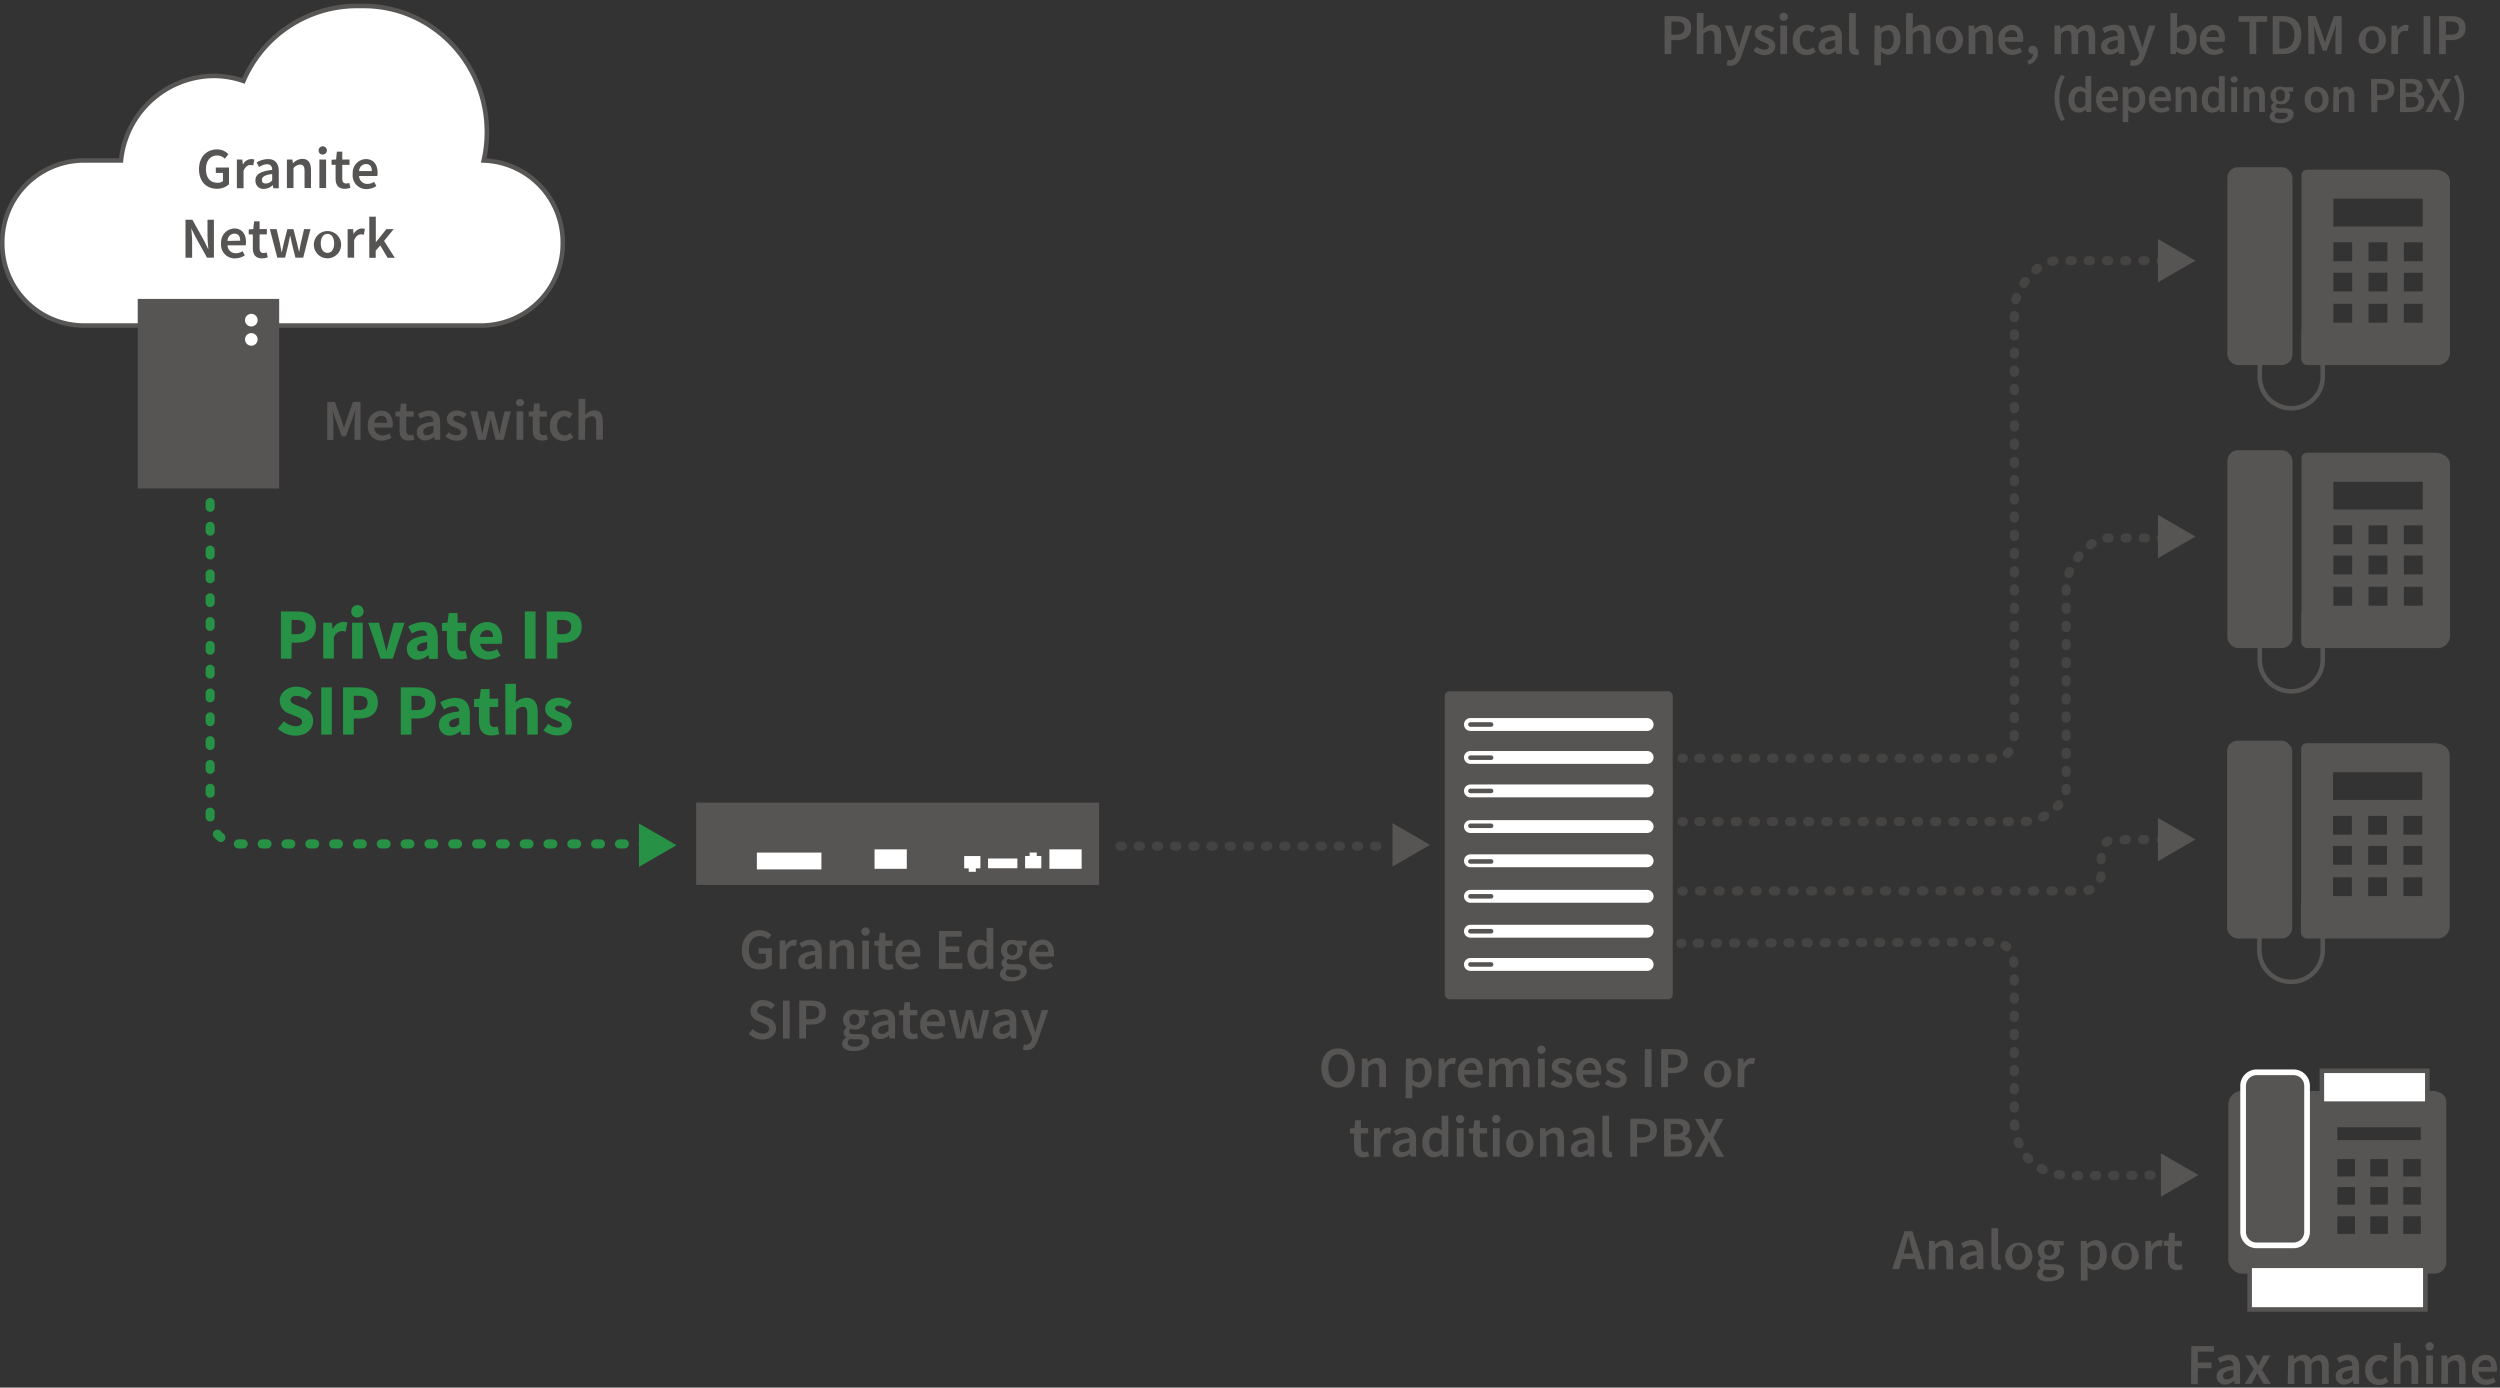 <svg id="Layer_1" data-name="Layer 1" xmlns="http://www.w3.org/2000/svg" viewBox="0 0 550 305.27"><rect x="0" y="0" width="550" height="305.27" fill="#333333" stroke="none"/><defs><style>.cls-1{fill:#279145;}.cls-11,.cls-12,.cls-13,.cls-14,.cls-15,.cls-16,.cls-2,.cls-4{fill:none;}.cls-2{stroke:#279145;stroke-dasharray:1.05 4.19;}.cls-11,.cls-12,.cls-13,.cls-14,.cls-15,.cls-16,.cls-2,.cls-8,.cls-9{stroke-linecap:round;}.cls-11,.cls-12,.cls-13,.cls-14,.cls-15,.cls-16,.cls-2,.cls-4,.cls-5,.cls-7,.cls-8,.cls-9{stroke-miterlimit:10;}.cls-11,.cls-12,.cls-13,.cls-14,.cls-15,.cls-16,.cls-2{stroke-width:2px;}.cls-3,.cls-8,.cls-9{fill:#575554;}.cls-11,.cls-12,.cls-13,.cls-14,.cls-15,.cls-16,.cls-4,.cls-7,.cls-9{stroke:#575554;}.cls-5,.cls-6,.cls-7{fill:#fff;}.cls-5{stroke:#585654;}.cls-8{stroke:#fff;stroke-width:2.83px;}.cls-10,.cls-16{opacity:0.5;}.cls-12{stroke-dasharray:0.5 3.49;}.cls-13{stroke-dasharray:0.51 3.56;}.cls-14{stroke-dasharray:0.5 3.49;}.cls-15{stroke-dasharray:0.5 3.51;}.cls-16{stroke-dasharray:0.5 3.5;}</style></defs><polygon class="cls-1" points="140.58 190.71 140.58 185.94 140.58 181.17 148.83 185.94 140.58 190.71"/><path class="cls-2" d="M142.58,185.66h-90a6.35,6.35,0,0,1-6.35-6.34v-105"/><rect class="cls-3" x="490.02" y="36.78" width="14.33" height="43.53" rx="2.36"/><path class="cls-3" d="M535.37,37.33H507.62a1.24,1.24,0,0,0-1.29,1.37V72.18a2.35,2.35,0,0,1-.06.54v6.22a1.37,1.37,0,0,0,1.38,1.37h28.63A2.73,2.73,0,0,0,539,77.58V40.06C539,38.55,537.79,37.33,535.37,37.33ZM517.48,71h-4.14V66.83h4.14Zm0-6.89h-4.14V60h4.14Zm0-6.63h-4.14V53.32h4.14ZM525.23,71h-4.15V66.83h4.15Zm0-6.89h-4.15V60h4.15Zm0-6.63h-4.15V53.32h4.15ZM533,71h-4.15V66.83H533Zm0-6.89h-4.15V60H533Zm0-6.63h-4.15V53.32H533Zm0-7.64H513.34V43.71H533Z"/><path class="cls-4" d="M511,77.4v5.49a6.92,6.92,0,0,1-6.92,6.93h0a6.93,6.93,0,0,1-6.93-6.93V77.4"/><path class="cls-5" d="M106.42,35.31a28.48,28.48,0,0,0,.69-6.24h0C107.11,13.74,95,1.32,80,1.32H78.38A27.14,27.14,0,0,0,53.56,17.81,20.07,20.07,0,0,0,47,16.7,20.69,20.69,0,0,0,26.62,35.3H18.26A18,18,0,0,0,.5,53.46h0A18,18,0,0,0,18.26,71.62h87.79a18,18,0,0,0,17.76-18.16h0A18,18,0,0,0,106.42,35.31Z"/><rect class="cls-3" x="490.02" y="99.05" width="14.33" height="43.53" rx="2.36"/><path class="cls-3" d="M535.37,99.6H507.62a1.24,1.24,0,0,0-1.29,1.38v33.47a2.51,2.51,0,0,1-.06.55v6.21a1.37,1.37,0,0,0,1.38,1.37h28.63a2.73,2.73,0,0,0,2.73-2.73V102.34C539,100.83,537.79,99.6,535.37,99.6Zm-17.89,33.65h-4.14V129.1h4.14Zm0-6.88h-4.14v-4.15h4.14Zm0-6.63h-4.14v-4.15h4.14Zm7.75,13.51h-4.15V129.1h4.15Zm0-6.88h-4.15v-4.15h4.15Zm0-6.63h-4.15v-4.15h4.15ZM533,133.25h-4.15V129.1H533Zm0-6.88h-4.15v-4.15H533Zm0-6.63h-4.15v-4.15H533Zm0-7.65H513.34V106H533Z"/><path class="cls-4" d="M511,139.68v5.49a6.92,6.92,0,0,1-6.92,6.92h0a6.92,6.92,0,0,1-6.93-6.92v-5.49"/><rect class="cls-3" x="489.95" y="162.94" width="14.33" height="43.53" rx="2.36"/><path class="cls-3" d="M535.29,163.5H507.55a1.23,1.23,0,0,0-1.29,1.37v33.48a2.48,2.48,0,0,1-.06.54v6.21a1.37,1.37,0,0,0,1.37,1.38H536.2a2.73,2.73,0,0,0,2.73-2.73V166.23C538.93,164.72,537.71,163.5,535.29,163.5Zm-17.88,33.64h-4.15V193h4.15Zm0-6.88h-4.15v-4.15h4.15Zm0-6.63h-4.15v-4.14h4.15Zm7.74,13.51H521V193h4.14Zm0-6.88H521v-4.15h4.14Zm0-6.63H521v-4.14h4.14Zm7.75,13.51h-4.15V193h4.15Zm0-6.88h-4.15v-4.15h4.15Zm0-6.63h-4.15v-4.14h4.15Zm0-7.65H513.26v-6.1H532.9Z"/><path class="cls-4" d="M511,203.57v5.49A6.93,6.93,0,0,1,504,216h0a6.93,6.93,0,0,1-6.93-6.93v-5.49"/><path class="cls-3" d="M534.83,240h-26a1.15,1.15,0,0,0-1.21,1.28v31.31a2.22,2.22,0,0,1-.06.51v5.81a1.28,1.28,0,0,0,1.29,1.28h26.78a2.55,2.55,0,0,0,2.55-2.55V242.55C538.23,241.14,537.09,240,534.83,240ZM518.1,271.46h-3.88v-3.87h3.88Zm0-6.44h-3.88v-3.87h3.88Zm0-6.2h-3.88V255h3.88Zm7.24,12.64h-3.88v-3.87h3.88Zm0-6.44h-3.88v-3.87h3.88Zm0-6.2h-3.88V255h3.88Zm7.24,12.64h-3.87v-3.87h3.87Zm0-6.44h-3.87v-3.87h3.87Zm0-6.2h-3.87V255h3.87Zm0-8H514.22V248h18.36Z"/><rect class="cls-3" x="490.23" y="240" width="20.58" height="40.2" rx="3"/><rect class="cls-3" x="493.49" y="235.91" width="14.06" height="38.08" rx="2.98"/><path class="cls-6" d="M504.57,236.53a2.36,2.36,0,0,1,2.36,2.36V271a2.36,2.36,0,0,1-2.36,2.36h-8.1a2.36,2.36,0,0,1-2.36-2.36V238.89a2.36,2.36,0,0,1,2.36-2.36h8.1m0-1.25h-8.1a3.61,3.61,0,0,0-3.61,3.61V271a3.61,3.61,0,0,0,3.61,3.61h8.1a3.61,3.61,0,0,0,3.61-3.61V238.89a3.61,3.61,0,0,0-3.61-3.61Z"/><rect class="cls-7" x="510.81" y="235.57" width="23.2" height="7.23"/><rect class="cls-7" x="494.92" y="278.48" width="38.65" height="9.6"/><rect class="cls-3" x="317.86" y="152.09" width="50.14" height="67.75" rx="1"/><line class="cls-8" x1="323.49" y1="159.39" x2="362.37" y2="159.39"/><line class="cls-8" x1="323.49" y1="166.63" x2="362.37" y2="166.63"/><line class="cls-8" x1="323.49" y1="174" x2="362.37" y2="174"/><line class="cls-8" x1="323.49" y1="181.84" x2="362.37" y2="181.84"/><line class="cls-8" x1="323.49" y1="189.37" x2="362.37" y2="189.37"/><line class="cls-8" x1="323.49" y1="197.19" x2="362.37" y2="197.19"/><line class="cls-8" x1="323.49" y1="204.87" x2="362.37" y2="204.87"/><line class="cls-8" x1="323.49" y1="212.18" x2="362.37" y2="212.18"/><line class="cls-9" x1="323.49" y1="159.39" x2="328.04" y2="159.39"/><line class="cls-9" x1="323.49" y1="166.69" x2="328.04" y2="166.69"/><line class="cls-9" x1="323.49" y1="174" x2="328.04" y2="174"/><line class="cls-9" x1="323.49" y1="181.68" x2="328.04" y2="181.68"/><line class="cls-9" x1="323.49" y1="189.52" x2="328.04" y2="189.52"/><line class="cls-9" x1="323.49" y1="197.19" x2="328.04" y2="197.19"/><line class="cls-9" x1="323.49" y1="204.87" x2="328.04" y2="204.87"/><line class="cls-9" x1="323.49" y1="212.18" x2="328.04" y2="212.18"/><path class="cls-3" d="M43.78,37.22c0-2.73,1.73-4.35,3.95-4.35a3.39,3.39,0,0,1,2.52,1.06l-.79,1a2.23,2.23,0,0,0-1.68-.72c-1.48,0-2.47,1.14-2.47,3s.88,3,2.55,3a1.88,1.88,0,0,0,1.19-.36v-1.8H47.48V36.85h2.9v3.68a3.81,3.81,0,0,1-2.67,1C45.46,41.52,43.78,40,43.78,37.22Z"/><path class="cls-3" d="M52.11,35.1h1.2l.12,1.12h0A2.12,2.12,0,0,1,55.25,35a1.55,1.55,0,0,1,.71.13l-.26,1.27a2.15,2.15,0,0,0-.64-.1c-.5,0-1.1.34-1.48,1.29v3.83H52.11Z"/><path class="cls-3" d="M56.2,39.68c0-1.34,1.11-2,3.68-2.31,0-.68-.29-1.24-1.13-1.24a3.41,3.41,0,0,0-1.76.62l-.54-1A4.87,4.87,0,0,1,59,35c1.56,0,2.33,1,2.33,2.71v3.71h-1.2l-.11-.7h0a3,3,0,0,1-2,.85A1.76,1.76,0,0,1,56.2,39.68Zm3.68,0V38.28c-1.69.21-2.26.66-2.26,1.29s.38.8.9.8A2,2,0,0,0,59.88,39.69Z"/><path class="cls-3" d="M63.12,35.1h1.21l.11.85h0a2.91,2.91,0,0,1,2.06-1c1.34,0,1.92.91,1.92,2.49v3.93H67V37.63c0-1-.29-1.42-1-1.42a2,2,0,0,0-1.43.78v4.38H63.12Z"/><path class="cls-3" d="M70.1,33.17A.91.91,0,1,1,71,34,.84.84,0,0,1,70.1,33.17Zm.17,1.93h1.47v6.27H70.27Z"/><path class="cls-3" d="M73.83,39.25v-3h-.89v-1.1l1-.07.17-1.71H75.3V35.1h1.6v1.17H75.3v3c0,.74.28,1.1.89,1.1a2,2,0,0,0,.65-.14l.25,1.08a4.13,4.13,0,0,1-1.28.23C74.36,41.52,73.83,40.61,73.83,39.25Z"/><path class="cls-3" d="M77.6,38.24A3,3,0,0,1,80.49,35c1.69,0,2.58,1.22,2.58,3a4.31,4.31,0,0,1-.06.72H79a1.79,1.79,0,0,0,1.85,1.74,2.67,2.67,0,0,0,1.45-.45l.5.91a3.89,3.89,0,0,1-2.14.68A3,3,0,0,1,77.6,38.24Zm4.2-.6c0-1-.43-1.55-1.28-1.55A1.57,1.57,0,0,0,79,37.64Z"/><path class="cls-3" d="M40.81,48.34h1.52L44.92,53l.87,1.78h.05c-.08-.87-.19-1.92-.19-2.85V48.34h1.41v8.34H45.54L42.94,52l-.86-1.77h0c.07.88.19,1.89.19,2.82v3.65H40.81Z"/><path class="cls-3" d="M48.64,53.55a3.05,3.05,0,0,1,2.89-3.29c1.69,0,2.59,1.23,2.59,3a3.92,3.92,0,0,1-.07.71h-4a1.79,1.79,0,0,0,1.85,1.74,2.64,2.64,0,0,0,1.46-.45l.5.91a3.86,3.86,0,0,1-2.15.68A3,3,0,0,1,48.64,53.55Zm4.2-.6c0-1-.42-1.55-1.28-1.55A1.57,1.57,0,0,0,50.06,53Z"/><path class="cls-3" d="M55.62,54.57v-3h-.9v-1.1l1-.07.18-1.71h1.21v1.71h1.6v1.17h-1.6v3c0,.74.29,1.1.89,1.1a2,2,0,0,0,.66-.14l.25,1.08a4.2,4.2,0,0,1-1.29.23C56.15,56.83,55.62,55.92,55.62,54.57Z"/><path class="cls-3" d="M59.37,50.41h1.48l.76,3.25c.12.61.21,1.2.33,1.81H62c.12-.61.24-1.21.39-1.81l.83-3.25h1.33l.83,3.25c.16.61.28,1.2.42,1.81h0c.12-.61.21-1.2.34-1.81l.75-3.25H68.3l-1.59,6.27H65l-.74-2.92c-.13-.59-.24-1.17-.38-1.82H63.8c-.12.65-.23,1.24-.37,1.83l-.71,2.91H61Z"/><path class="cls-3" d="M69.06,53.55a3,3,0,1,1,3,3.28A3,3,0,0,1,69.06,53.55Zm4.45,0c0-1.25-.55-2.09-1.47-2.09s-1.47.84-1.47,2.09.55,2.08,1.47,2.08S73.51,54.81,73.51,53.55Z"/><path class="cls-3" d="M76.48,50.41h1.2l.11,1.12h0a2.14,2.14,0,0,1,1.79-1.27,1.51,1.51,0,0,1,.7.13l-.25,1.27a2.15,2.15,0,0,0-.64-.1c-.5,0-1.11.34-1.48,1.3v3.82H76.48Z"/><path class="cls-3" d="M81.24,47.67h1.44V53.3h0L85,50.41h1.61L84.5,53l2.36,3.72H85.27L83.66,54l-1,1.13v1.59H81.24Z"/><path class="cls-3" d="M290.71,234.94c0-2.69,1.5-4.29,3.67-4.29s3.68,1.6,3.68,4.29-1.5,4.36-3.68,4.36S290.71,237.64,290.71,234.94Zm5.83,0c0-1.87-.84-3-2.16-3s-2.15,1.13-2.15,3,.84,3.08,2.15,3.08S296.54,236.82,296.54,234.94Z"/><path class="cls-3" d="M299.62,232.88h1.2l.11.85h0a2.93,2.93,0,0,1,2.06-1c1.34,0,1.93.91,1.93,2.49v3.93h-1.47v-3.74c0-1-.3-1.42-1-1.42a2,2,0,0,0-1.43.78v4.38h-1.47Z"/><path class="cls-3" d="M309.31,232.88h1.21l.11.67h0a3.06,3.06,0,0,1,1.89-.82c1.57,0,2.46,1.26,2.46,3.19,0,2.14-1.28,3.38-2.67,3.38a2.48,2.48,0,0,1-1.61-.69l0,1v2h-1.47Zm4.2,3.05c0-1.25-.4-2-1.36-2a2,2,0,0,0-1.37.71v2.92a2,2,0,0,0,1.26.52C312.88,238.09,313.51,237.35,313.51,235.93Z"/><path class="cls-3" d="M316.51,232.88h1.21l.11,1.12h0a2.14,2.14,0,0,1,1.78-1.27,1.55,1.55,0,0,1,.71.13l-.26,1.27a2.15,2.15,0,0,0-.64-.1c-.5,0-1.1.34-1.48,1.3v3.82h-1.47Z"/><path class="cls-3" d="M320.73,236a3.05,3.05,0,0,1,2.89-3.29c1.69,0,2.59,1.22,2.59,3a4,4,0,0,1-.07.72h-4a1.79,1.79,0,0,0,1.85,1.74,2.64,2.64,0,0,0,1.46-.45l.5.91a3.86,3.86,0,0,1-2.15.68A3,3,0,0,1,320.73,236Zm4.2-.6c0-1-.42-1.55-1.28-1.55a1.57,1.57,0,0,0-1.5,1.55Z"/><path class="cls-3" d="M327.61,232.88h1.21l.11.86h0a2.68,2.68,0,0,1,1.92-1,1.69,1.69,0,0,1,1.73,1.12,2.83,2.83,0,0,1,2-1.12c1.32,0,1.93.91,1.93,2.49v3.93H335.1v-3.74c0-1-.3-1.42-1-1.42a1.94,1.94,0,0,0-1.31.78v4.38h-1.47v-3.74c0-1-.31-1.42-1-1.42a2,2,0,0,0-1.31.78v4.38h-1.47Z"/><path class="cls-3" d="M338.2,231a.91.91,0,1,1,.91.84A.84.84,0,0,1,338.2,231Zm.17,1.93h1.47v6.27h-1.47Z"/><path class="cls-3" d="M341.09,238.43l.68-.93a2.79,2.79,0,0,0,1.73.69c.69,0,1-.32,1-.75s-.68-.76-1.35-1c-.82-.31-1.76-.78-1.76-1.83s.88-1.87,2.28-1.87a3.33,3.33,0,0,1,2.08.75l-.67.9a2.34,2.34,0,0,0-1.37-.54c-.63,0-.93.3-.93.69s.63.68,1.31.93c.85.32,1.8.73,1.8,1.9s-.86,1.94-2.44,1.94A4,4,0,0,1,341.09,238.43Z"/><path class="cls-3" d="M346.8,236a3.05,3.05,0,0,1,2.89-3.29c1.69,0,2.58,1.22,2.58,3a4.11,4.11,0,0,1-.06.72h-4a1.79,1.79,0,0,0,1.85,1.74,2.64,2.64,0,0,0,1.46-.45l.5.91a3.86,3.86,0,0,1-2.15.68A3,3,0,0,1,346.8,236Zm4.2-.6c0-1-.42-1.55-1.28-1.55a1.57,1.57,0,0,0-1.5,1.55Z"/><path class="cls-3" d="M353.06,238.43l.68-.93a2.79,2.79,0,0,0,1.73.69c.69,0,1-.32,1-.75s-.68-.76-1.35-1-1.76-.78-1.76-1.83.88-1.87,2.28-1.87a3.35,3.35,0,0,1,2.08.75l-.67.9a2.34,2.34,0,0,0-1.37-.54c-.63,0-.93.3-.93.69s.63.68,1.31.93c.85.32,1.8.73,1.8,1.9s-.86,1.94-2.44,1.94A4,4,0,0,1,353.06,238.43Z"/><path class="cls-3" d="M361.86,230.81h1.48v8.34h-1.48Z"/><path class="cls-3" d="M365.46,230.81h2.63c1.85,0,3.22.64,3.22,2.57s-1.37,2.7-3.17,2.7h-1.2v3.07h-1.48ZM368,234.9c1.24,0,1.83-.5,1.83-1.52S369.21,232,368,232h-1v2.91Z"/><path class="cls-3" d="M374.9,236a3,3,0,1,1,3,3.28A3,3,0,0,1,374.9,236Zm4.45,0c0-1.25-.55-2.09-1.47-2.09s-1.47.84-1.47,2.09.55,2.08,1.47,2.08S379.35,237.28,379.35,236Z"/><path class="cls-3" d="M382.32,232.88h1.2l.11,1.12h0a2.14,2.14,0,0,1,1.79-1.27,1.58,1.58,0,0,1,.71.13l-.26,1.27a2.15,2.15,0,0,0-.64-.1c-.5,0-1.1.34-1.48,1.3v3.82h-1.47Z"/><path class="cls-3" d="M297.9,252.35v-3H297v-1.1l1-.06.17-1.71h1.22v1.71H301v1.16h-1.6v3c0,.73.29,1.1.89,1.1a2.05,2.05,0,0,0,.66-.15l.25,1.08a3.92,3.92,0,0,1-1.29.23C298.44,254.61,297.9,253.7,297.9,252.35Z"/><path class="cls-3" d="M302.29,248.2h1.21l.11,1.11h0a2.14,2.14,0,0,1,1.78-1.27,1.55,1.55,0,0,1,.71.13l-.26,1.28a1.87,1.87,0,0,0-.64-.11c-.5,0-1.1.35-1.48,1.3v3.82h-1.47Z"/><path class="cls-3" d="M306.38,252.78c0-1.34,1.11-2,3.69-2.32,0-.67-.29-1.23-1.14-1.23a3.52,3.52,0,0,0-1.76.61l-.54-1a4.9,4.9,0,0,1,2.57-.82c1.57,0,2.34,1,2.34,2.71v3.71h-1.21l-.11-.69h0a3,3,0,0,1-1.95.84A1.75,1.75,0,0,1,306.38,252.78Zm3.69,0v-1.41c-1.7.22-2.27.66-2.27,1.3s.38.79.9.79A2,2,0,0,0,310.07,252.78Z"/><path class="cls-3" d="M312.92,251.33c0-2,1.28-3.29,2.65-3.29a2.35,2.35,0,0,1,1.65.69l-.06-1v-2.27h1.47v9h-1.2l-.12-.68h0a2.57,2.57,0,0,1-1.78.83C313.93,254.61,312.92,253.4,312.92,251.33Zm4.24,1.37v-2.92a1.82,1.82,0,0,0-1.28-.52c-.79,0-1.45.75-1.45,2.06s.52,2.08,1.42,2.08A1.64,1.64,0,0,0,317.16,252.7Z"/><path class="cls-3" d="M320.33,246.27a.91.91,0,1,1,.91.83A.84.84,0,0,1,320.33,246.27Zm.17,1.93H322v6.26H320.5Z"/><path class="cls-3" d="M324.06,252.35v-3h-.89v-1.1l1-.06.17-1.71h1.22v1.71h1.6v1.16h-1.6v3c0,.73.29,1.1.89,1.1a2,2,0,0,0,.65-.15l.25,1.08a3.85,3.85,0,0,1-1.28.23C324.6,254.61,324.06,253.7,324.06,252.35Z"/><path class="cls-3" d="M328.28,246.27a.91.91,0,1,1,.91.83A.84.84,0,0,1,328.28,246.27Zm.17,1.93h1.47v6.26h-1.47Z"/><path class="cls-3" d="M331.38,251.33a3,3,0,1,1,3,3.28A3,3,0,0,1,331.38,251.33Zm4.45,0c0-1.25-.55-2.09-1.47-2.09s-1.47.84-1.47,2.09.55,2.09,1.47,2.09S335.83,252.59,335.83,251.33Z"/><path class="cls-3" d="M338.8,248.2H340l.11.84h.05a2.93,2.93,0,0,1,2-1c1.34,0,1.93.91,1.93,2.49v3.93h-1.47v-3.74c0-1-.3-1.42-1-1.42a2,2,0,0,0-1.43.78v4.38H338.8Z"/><path class="cls-3" d="M345.61,252.78c0-1.34,1.11-2,3.68-2.32,0-.67-.29-1.23-1.14-1.23a3.52,3.52,0,0,0-1.76.61l-.54-1a4.93,4.93,0,0,1,2.57-.82c1.57,0,2.34,1,2.34,2.71v3.71h-1.2l-.12-.69h0a3,3,0,0,1-1.94.84A1.75,1.75,0,0,1,345.61,252.78Zm3.68,0v-1.41c-1.7.22-2.26.66-2.26,1.3s.37.79.9.79A2,2,0,0,0,349.29,252.78Z"/><path class="cls-3" d="M352.53,252.85v-7.4H354v7.48c0,.36.16.49.31.49a.72.72,0,0,0,.23,0l.19,1.1a2.15,2.15,0,0,1-.78.12C352.91,254.61,352.53,253.94,352.53,252.85Z"/><path class="cls-3" d="M358.67,246.12h2.62c1.85,0,3.23.64,3.23,2.57s-1.38,2.71-3.18,2.71h-1.2v3.06h-1.47Zm2.55,4.09c1.25,0,1.84-.49,1.84-1.52s-.65-1.39-1.89-1.39h-1v2.91Z"/><path class="cls-3" d="M366.09,246.12h2.67c1.71,0,3,.52,3,2a1.87,1.87,0,0,1-1.16,1.81V250a1.91,1.91,0,0,1,1.6,2c0,1.67-1.37,2.45-3.21,2.45h-2.88Zm2.54,3.44c1.16,0,1.66-.45,1.66-1.18s-.55-1.11-1.63-1.11h-1.09v2.29Zm.19,3.75c1.23,0,1.91-.44,1.91-1.38s-.66-1.26-1.91-1.26h-1.25v2.64Z"/><path class="cls-3" d="M375.11,250.16l-2.22-4h1.64l.93,1.85c.2.38.38.77.63,1.28h.05c.21-.51.38-.9.56-1.28l.88-1.85h1.57l-2.22,4.11,2.37,4.23h-1.64l-1-2c-.22-.42-.42-.84-.67-1.36h-.05c-.22.52-.42.94-.62,1.36l-1,2h-1.57Z"/><path class="cls-3" d="M163.22,209c0-2.73,1.73-4.36,3.95-4.36a3.43,3.43,0,0,1,2.52,1.06l-.79.95a2.26,2.26,0,0,0-1.69-.72c-1.48,0-2.47,1.15-2.47,3s.88,3.06,2.55,3.06a1.88,1.88,0,0,0,1.19-.37v-1.8h-1.57v-1.22h2.9v3.68a3.8,3.8,0,0,1-2.66,1C164.9,213.31,163.22,211.78,163.22,209Z"/><path class="cls-3" d="M171.54,206.89h1.21l.11,1.12h0a2.14,2.14,0,0,1,1.78-1.27,1.55,1.55,0,0,1,.71.13l-.26,1.27a2.1,2.1,0,0,0-.64-.1c-.5,0-1.1.34-1.48,1.3v3.82h-1.47Z"/><path class="cls-3" d="M175.63,211.47c0-1.34,1.12-2,3.69-2.31,0-.68-.29-1.24-1.14-1.24a3.44,3.44,0,0,0-1.76.62l-.54-1a4.93,4.93,0,0,1,2.57-.82c1.57,0,2.34,1,2.34,2.71v3.71h-1.21l-.11-.7h0a3,3,0,0,1-1.94.85A1.76,1.76,0,0,1,175.63,211.47Zm3.69,0v-1.41c-1.7.22-2.27.66-2.27,1.29s.38.8.91.8A2,2,0,0,0,179.32,211.48Z"/><path class="cls-3" d="M182.55,206.89h1.21l.11.85h0a2.91,2.91,0,0,1,2.06-1c1.34,0,1.93.91,1.93,2.49v3.93h-1.47v-3.74c0-1-.3-1.42-1-1.42a2,2,0,0,0-1.43.78v4.38h-1.47Z"/><path class="cls-3" d="M189.53,205a.91.91,0,1,1,.91.84A.84.84,0,0,1,189.53,205Zm.17,1.93h1.47v6.27H189.7Z"/><path class="cls-3" d="M193.26,211.05v-3h-.89V207l1-.07.17-1.71h1.22v1.71h1.6v1.17h-1.6v3c0,.74.29,1.1.89,1.1a2,2,0,0,0,.65-.14l.25,1.08a4.13,4.13,0,0,1-1.28.23C193.8,213.31,193.26,212.4,193.26,211.05Z"/><path class="cls-3" d="M197,210a3.06,3.06,0,0,1,2.89-3.29c1.69,0,2.59,1.22,2.59,3a3.21,3.21,0,0,1-.07.72h-4a1.77,1.77,0,0,0,1.84,1.74,2.73,2.73,0,0,0,1.46-.45l.5.91a3.84,3.84,0,0,1-2.15.68A3,3,0,0,1,197,210Zm4.21-.6c0-1-.43-1.55-1.29-1.55a1.57,1.57,0,0,0-1.5,1.55Z"/><path class="cls-3" d="M206.59,204.82h5v1.24h-3.55v2.14h3v1.24h-3v2.47h3.67v1.25h-5.15Z"/><path class="cls-3" d="M212.82,210c0-2,1.28-3.29,2.65-3.29a2.3,2.3,0,0,1,1.65.69l-.06-1v-2.27h1.47v9h-1.2l-.12-.68h0a2.62,2.62,0,0,1-1.78.83C213.83,213.31,212.82,212.1,212.82,210Zm4.24,1.36v-2.92a1.86,1.86,0,0,0-1.27-.52c-.8,0-1.46.76-1.46,2.07s.52,2.08,1.43,2.08A1.65,1.65,0,0,0,217.06,211.39Z"/><path class="cls-3" d="M220,214.3a1.61,1.61,0,0,1,.91-1.34v-.05a1.18,1.18,0,0,1-.57-1,1.54,1.54,0,0,1,.69-1.17v-.05a2.09,2.09,0,0,1-.82-1.65,2.28,2.28,0,0,1,2.47-2.25,2.83,2.83,0,0,1,.93.15h2.24V208h-1.14A1.7,1.7,0,0,1,225,209a2.13,2.13,0,0,1-2.38,2.13,2.41,2.41,0,0,1-.85-.16.74.74,0,0,0-.3.6c0,.35.25.56,1,.56h1.12c1.5,0,2.29.47,2.29,1.55s-1.29,2.21-3.34,2.21C221.08,215.93,220,215.39,220,214.3Zm4.53-.34c0-.49-.38-.63-1.1-.63h-.86a3.51,3.51,0,0,1-.85-.08,1,1,0,0,0-.48.82c0,.57.61.9,1.59.9S224.5,214.5,224.5,214Zm-.76-5a1.1,1.1,0,1,0-2.18,0,1.1,1.1,0,1,0,2.18,0Z"/><path class="cls-3" d="M226.42,210a3.05,3.05,0,0,1,2.89-3.29c1.69,0,2.58,1.22,2.58,3a4.11,4.11,0,0,1-.06.72h-4a1.79,1.79,0,0,0,1.85,1.74,2.73,2.73,0,0,0,1.46-.45l.5.91a3.86,3.86,0,0,1-2.15.68A3,3,0,0,1,226.42,210Zm4.2-.6c0-1-.42-1.55-1.28-1.55a1.57,1.57,0,0,0-1.5,1.55Z"/><path class="cls-3" d="M164.72,227.4l.86-1a3.28,3.28,0,0,0,2.17,1c.94,0,1.46-.43,1.46-1.08s-.54-.9-1.3-1.23l-1.14-.49a2.38,2.38,0,0,1-1.68-2.21,2.53,2.53,0,0,1,2.8-2.35,3.66,3.66,0,0,1,2.57,1.06l-.76.94a2.7,2.7,0,0,0-1.81-.72c-.79,0-1.31.37-1.31,1s.64.9,1.33,1.18l1.12.47a2.31,2.31,0,0,1,1.69,2.25c0,1.36-1.12,2.48-3,2.48A4.29,4.29,0,0,1,164.72,227.4Z"/><path class="cls-3" d="M172.24,220.13h1.48v8.34h-1.48Z"/><path class="cls-3" d="M175.84,220.13h2.63c1.85,0,3.23.64,3.23,2.57s-1.38,2.7-3.18,2.7h-1.2v3.07h-1.48Zm2.56,4.09c1.24,0,1.84-.49,1.84-1.52s-.65-1.39-1.89-1.39h-1v2.91Z"/><path class="cls-3" d="M185.26,229.61a1.61,1.61,0,0,1,.91-1.34v-.05a1.2,1.2,0,0,1-.57-1.05,1.49,1.49,0,0,1,.7-1.16v0a2.1,2.1,0,0,1-.83-1.66,2.28,2.28,0,0,1,2.47-2.25,2.58,2.58,0,0,1,.93.16h2.24v1.09H190a1.65,1.65,0,0,1,.36,1,2.14,2.14,0,0,1-2.39,2.14,2.37,2.37,0,0,1-.84-.17.72.72,0,0,0-.31.6c0,.35.26.57,1,.57h1.11c1.5,0,2.29.46,2.29,1.54,0,1.24-1.29,2.21-3.34,2.21C186.38,231.24,185.26,230.71,185.26,229.61Zm4.54-.34c0-.48-.39-.63-1.11-.63h-.86a3.56,3.56,0,0,1-.85-.08,1,1,0,0,0-.48.82c0,.58.61.91,1.6.91S189.8,229.81,189.8,229.27Zm-.77-5a1.09,1.09,0,1,0-2.17,0,1.1,1.1,0,1,0,2.17,0Z"/><path class="cls-3" d="M191.76,226.79c0-1.34,1.11-2,3.69-2.32,0-.67-.29-1.23-1.14-1.23a3.52,3.52,0,0,0-1.76.61l-.54-1a4.9,4.9,0,0,1,2.57-.82c1.57,0,2.34,1,2.34,2.71v3.71h-1.21l-.11-.69h0a3,3,0,0,1-1.94.84A1.76,1.76,0,0,1,191.76,226.79Zm3.69,0v-1.41c-1.7.22-2.27.66-2.27,1.29s.38.8.9.8A2,2,0,0,0,195.45,226.79Z"/><path class="cls-3" d="M198.7,226.36v-3h-.89v-1.1l1-.06.17-1.71h1.22v1.71h1.6v1.16h-1.6v3c0,.73.28,1.1.89,1.1a2,2,0,0,0,.65-.15l.25,1.08a3.85,3.85,0,0,1-1.28.23C199.23,228.62,198.7,227.71,198.7,226.36Z"/><path class="cls-3" d="M202.47,225.34a3.05,3.05,0,0,1,2.89-3.29c1.69,0,2.58,1.23,2.58,3a4.08,4.08,0,0,1-.06.71h-4a1.8,1.8,0,0,0,1.85,1.75,2.62,2.62,0,0,0,1.45-.46l.5.92a3.88,3.88,0,0,1-2.14.67A3,3,0,0,1,202.47,225.34Zm4.2-.6c0-1-.43-1.55-1.28-1.55a1.57,1.57,0,0,0-1.5,1.55Z"/><path class="cls-3" d="M208.72,222.21h1.48l.76,3.25c.12.6.21,1.19.33,1.8h.05c.12-.61.24-1.21.39-1.8l.83-3.25h1.33l.83,3.25c.16.6.28,1.19.42,1.8h.05c.12-.61.21-1.2.34-1.8l.75-3.25h1.37l-1.59,6.26h-1.74l-.74-2.92c-.13-.59-.24-1.17-.38-1.82h0c-.12.65-.23,1.24-.37,1.83l-.71,2.91h-1.69Z"/><path class="cls-3" d="M218.43,226.79c0-1.34,1.11-2,3.69-2.32,0-.67-.29-1.23-1.14-1.23a3.52,3.52,0,0,0-1.76.61l-.54-1a4.9,4.9,0,0,1,2.57-.82c1.57,0,2.34,1,2.34,2.71v3.71h-1.21l-.11-.69h0a3,3,0,0,1-1.95.84A1.75,1.75,0,0,1,218.43,226.79Zm3.69,0v-1.41c-1.7.22-2.27.66-2.27,1.29s.38.8.9.8A2,2,0,0,0,222.12,226.79Z"/><path class="cls-3" d="M225,230.92l.27-1.14a2,2,0,0,0,.45.08,1.31,1.31,0,0,0,1.25-1.07l.12-.4-2.47-6.18h1.49l1.08,3.07c.19.55.37,1.17.55,1.77h.06c.15-.58.31-1.2.48-1.77l.93-3.07h1.42l-2.27,6.55c-.52,1.41-1.18,2.28-2.54,2.28A2.63,2.63,0,0,1,225,230.92Z"/><g class="cls-10"><line class="cls-11" x1="477" y1="258.5" x2="476.75" y2="258.5"/><path class="cls-12" d="M473.26,258.53l-17.52.13c-8.48-.06-12.59-5.72-12.59-12.58V213.37c0-6.86-3.88-6.11-9.1-6.11l-62.27.26"/><line class="cls-11" x1="370.03" y1="207.53" x2="369.78" y2="207.53"/></g><polygon class="cls-3" points="475.4 263.27 475.4 258.5 475.4 253.74 483.65 258.5 475.4 263.27"/><g class="cls-10"><line class="cls-11" x1="475.68" y1="184.7" x2="475.43" y2="184.7"/><path class="cls-13" d="M471.87,184.7h-2.06c-2.56,0-3.75.08-5.45.15s-2.09,2.78-2.09,4.38v2.94a3.85,3.85,0,0,1-3.8,3.84c-1.57,0-3.51,0-5.62,0H372.09"/><line class="cls-11" x1="370.32" y1="196.04" x2="370.07" y2="196.04"/></g><g class="cls-10"><line class="cls-11" x1="475.68" y1="118.36" x2="475.43" y2="118.36"/><path class="cls-14" d="M472,118.36H464c-5.21,0-9.44,7.35-9.44,10.13l0,45c0,2.78-4.2,7.25-9.41,7.25h-73.1"/><line class="cls-11" x1="370.32" y1="180.77" x2="370.07" y2="180.77"/></g><polygon class="cls-3" points="474.75 189.47 474.75 184.7 474.75 179.93 483 184.7 474.75 189.47"/><g class="cls-10"><line class="cls-11" x1="475.68" y1="57.35" x2="475.43" y2="57.35"/><path class="cls-15" d="M471.93,57.35H452.62c-5.22,0-9.45,7.35-9.45,10.13l0,92.08c0,2.78.29,7.25-4.93,7.25H372.07"/><line class="cls-11" x1="370.32" y1="166.81" x2="370.07" y2="166.81"/></g><polygon class="cls-3" points="474.75 62.12 474.75 57.35 474.75 52.58 483 57.35 474.75 62.12"/><polygon class="cls-3" points="474.75 122.8 474.75 118.04 474.75 113.27 483 118.04 474.75 122.8"/><path class="cls-3" d="M366.21,3.55h2.62c1.86,0,3.23.64,3.23,2.57s-1.38,2.71-3.17,2.71h-1.2v3.06h-1.48Zm2.55,4.09c1.25,0,1.84-.49,1.84-1.52s-.65-1.39-1.89-1.39h-1V7.64Z"/><path class="cls-3" d="M373.31,2.88h1.47V5.21l-.06,1.21a2.93,2.93,0,0,1,2-1c1.34,0,1.93.91,1.93,2.49v3.93h-1.47V8.15c0-1-.3-1.42-1-1.42a2,2,0,0,0-1.43.79v4.37h-1.47Z"/><path class="cls-3" d="M379.84,14.34l.27-1.14a1.56,1.56,0,0,0,.45.09,1.32,1.32,0,0,0,1.25-1.08l.12-.39-2.47-6.19H381L382,8.7c.19.55.37,1.17.55,1.77h.06c.15-.58.31-1.2.48-1.77l.93-3.07h1.42l-2.27,6.55c-.52,1.41-1.18,2.28-2.54,2.28A2.63,2.63,0,0,1,379.84,14.34Z"/><path class="cls-3" d="M385.75,11.17l.68-.93a2.79,2.79,0,0,0,1.73.7c.68,0,1-.32,1-.75s-.67-.76-1.34-1-1.76-.78-1.76-1.82.87-1.88,2.28-1.88a3.41,3.41,0,0,1,2.08.75l-.67.91a2.36,2.36,0,0,0-1.38-.55c-.63,0-.92.3-.92.7s.63.68,1.31.93c.84.32,1.79.72,1.79,1.89s-.85,2-2.43,2A3.87,3.87,0,0,1,385.75,11.17Z"/><path class="cls-3" d="M391.51,3.7a.91.91,0,0,1,1.82,0,.91.91,0,0,1-1.82,0Zm.17,1.93h1.47v6.26h-1.47Z"/><path class="cls-3" d="M394.42,8.77a3.1,3.1,0,0,1,3.14-3.3,2.67,2.67,0,0,1,1.83.71l-.71,1a1.56,1.56,0,0,0-1.05-.46c-1,0-1.7.84-1.7,2.1s.68,2.08,1.66,2.08a2,2,0,0,0,1.29-.54l.6,1a3.09,3.09,0,0,1-2,.77A3,3,0,0,1,394.42,8.77Z"/><path class="cls-3" d="M400.07,10.21c0-1.34,1.11-2,3.68-2.32,0-.67-.29-1.23-1.14-1.23a3.44,3.44,0,0,0-1.76.62l-.54-1a4.85,4.85,0,0,1,2.57-.83c1.57,0,2.34,1,2.34,2.71v3.71H404l-.11-.69h-.05a3,3,0,0,1-1.94.85A1.76,1.76,0,0,1,400.07,10.21Zm3.68,0V8.81c-1.7.21-2.26.65-2.26,1.29s.37.79.9.79A2,2,0,0,0,403.75,10.21Z"/><path class="cls-3" d="M406.8,10.28V2.88h1.47v7.48c0,.36.16.49.31.49a.72.72,0,0,0,.23,0l.19,1.1a2.12,2.12,0,0,1-.78.13C407.18,12.05,406.8,11.37,406.8,10.28Z"/><path class="cls-3" d="M412.42,5.63h1.21l.11.67h0a3,3,0,0,1,1.89-.83c1.57,0,2.46,1.26,2.46,3.19,0,2.15-1.28,3.39-2.67,3.39a2.48,2.48,0,0,1-1.61-.69l0,1v2h-1.47Zm4.2,3.05c0-1.25-.41-2-1.36-2a2,2,0,0,0-1.37.7v2.92a2,2,0,0,0,1.26.52C416,10.83,416.62,10.1,416.62,8.68Z"/><path class="cls-3" d="M419.35,2.88h1.47V5.21l-.06,1.21a2.93,2.93,0,0,1,2-1c1.34,0,1.93.91,1.93,2.49v3.93h-1.47V8.15c0-1-.3-1.42-1-1.42a2,2,0,0,0-1.43.79v4.37h-1.47Z"/><path class="cls-3" d="M425.87,8.77a3,3,0,1,1,6,0,3,3,0,1,1-6,0Zm4.45,0c0-1.26-.55-2.1-1.47-2.1s-1.47.84-1.47,2.1.55,2.08,1.47,2.08S430.32,10,430.32,8.77Z"/><path class="cls-3" d="M433.1,5.63h1.2l.11.84h0a3,3,0,0,1,2.06-1c1.34,0,1.93.91,1.93,2.49v3.93H437V8.15c0-1-.3-1.42-1-1.42a1.93,1.93,0,0,0-1.43.79v4.37H433.1Z"/><path class="cls-3" d="M439.64,8.77a3.05,3.05,0,0,1,2.89-3.3c1.69,0,2.58,1.23,2.58,3a4.08,4.08,0,0,1-.06.71h-4a1.78,1.78,0,0,0,1.85,1.75,2.65,2.65,0,0,0,1.45-.46l.5.92a3.89,3.89,0,0,1-2.15.68A3,3,0,0,1,439.64,8.77Zm4.2-.61c0-1-.43-1.55-1.28-1.55a1.57,1.57,0,0,0-1.5,1.55Z"/><path class="cls-3" d="M446,13.41a1.74,1.74,0,0,0,1.3-1.58l-.08-1.11.57.92a.84.84,0,0,1-.61.22.89.89,0,0,1-.95-.9.92.92,0,0,1,1-.9c.7,0,1.1.56,1.1,1.51a2.73,2.73,0,0,1-2,2.65Z"/><path class="cls-3" d="M452,5.63h1.2l.11.85h0a2.72,2.72,0,0,1,1.93-1A1.69,1.69,0,0,1,457,6.6a2.84,2.84,0,0,1,2-1.13c1.32,0,1.94.91,1.94,2.49v3.93H459.5V8.15c0-1-.31-1.42-1-1.42a1.94,1.94,0,0,0-1.31.79v4.37h-1.47V8.15c0-1-.3-1.42-1-1.42a1.94,1.94,0,0,0-1.31.79v4.37H452Z"/><path class="cls-3" d="M462.24,10.21c0-1.34,1.11-2,3.68-2.32,0-.67-.29-1.23-1.14-1.23a3.44,3.44,0,0,0-1.76.62l-.54-1a4.85,4.85,0,0,1,2.57-.83c1.57,0,2.34,1,2.34,2.71v3.71h-1.21l-.11-.69h0a3,3,0,0,1-1.94.85A1.76,1.76,0,0,1,462.24,10.21Zm3.68,0V8.81c-1.7.21-2.27.65-2.27,1.29s.38.79.91.79A2,2,0,0,0,465.92,10.21Z"/><path class="cls-3" d="M468.56,14.34l.27-1.14a1.56,1.56,0,0,0,.45.09,1.32,1.32,0,0,0,1.25-1.08l.12-.39-2.47-6.19h1.49l1.09,3.07c.18.55.36,1.17.55,1.77h.05c.16-.58.31-1.2.48-1.77l.93-3.07h1.42l-2.27,6.55c-.52,1.41-1.17,2.28-2.54,2.28A2.68,2.68,0,0,1,468.56,14.34Z"/><path class="cls-3" d="M478.78,11.24h0l-.13.65h-1.16v-9h1.47V5.21l0,1a2.87,2.87,0,0,1,1.81-.78c1.56,0,2.47,1.26,2.47,3.19,0,2.15-1.28,3.39-2.67,3.39A2.51,2.51,0,0,1,478.78,11.24Zm2.87-2.56c0-1.25-.41-2-1.36-2a2,2,0,0,0-1.37.7v2.92a1.94,1.94,0,0,0,1.25.52C481,10.83,481.65,10.1,481.65,8.68Z"/><path class="cls-3" d="M484,8.77a3.05,3.05,0,0,1,2.89-3.3c1.69,0,2.58,1.23,2.58,3a4.08,4.08,0,0,1-.06.71h-4a1.79,1.79,0,0,0,1.85,1.75,2.65,2.65,0,0,0,1.46-.46l.5.92a3.94,3.94,0,0,1-2.15.68A3,3,0,0,1,484,8.77Zm4.2-.61c0-1-.42-1.55-1.28-1.55a1.58,1.58,0,0,0-1.5,1.55Z"/><path class="cls-3" d="M494.89,4.8h-2.4V3.55h6.29V4.8h-2.41v7.09h-1.48Z"/><path class="cls-3" d="M500,3.55h2.22c2.56,0,4.07,1.38,4.07,4.14s-1.51,4.2-4,4.2H500Zm2.12,7.14c1.68,0,2.65-.95,2.65-3s-1-2.94-2.65-2.94h-.65v5.94Z"/><path class="cls-3" d="M507.77,3.55h1.67l1.48,4.08c.18.53.35,1.09.53,1.64h.05c.19-.55.35-1.11.53-1.64l1.44-4.08h1.68v8.34h-1.36V8.08c0-.77.12-1.88.19-2.66h-.05l-.68,1.94-1.37,3.75H511l-1.37-3.75L509,5.42h0c.07.78.19,1.89.19,2.66v3.81h-1.33Z"/><path class="cls-3" d="M518.9,8.77a3,3,0,1,1,6,0,3,3,0,1,1-6,0Zm4.45,0c0-1.26-.55-2.1-1.47-2.1s-1.46.84-1.46,2.1.55,2.08,1.46,2.08S523.35,10,523.35,8.77Z"/><path class="cls-3" d="M526.13,5.63h1.21l.11,1.12h0a2.15,2.15,0,0,1,1.78-1.28,1.55,1.55,0,0,1,.71.13l-.26,1.28a2.15,2.15,0,0,0-.64-.1c-.5,0-1.1.34-1.48,1.29v3.82h-1.47Z"/><path class="cls-3" d="M533.19,3.55h1.48v8.34h-1.48Z"/><path class="cls-3" d="M536.6,3.55h2.62c1.86,0,3.23.64,3.23,2.57s-1.38,2.71-3.18,2.71h-1.19v3.06H536.6Zm2.55,4.09c1.25,0,1.84-.49,1.84-1.52s-.65-1.39-1.89-1.39h-1V7.64Z"/><path class="cls-3" d="M452,21.55a9.35,9.35,0,0,1,1.47-5.09l.81.35a9.75,9.75,0,0,0,0,9.48l-.81.35A9.4,9.4,0,0,1,452,21.55Z"/><path class="cls-3" d="M455.07,21.92c0-1.79,1.12-2.89,2.32-2.89a2,2,0,0,1,1.44.61l-.05-.89v-2h1.29v7.89H459l-.1-.59h0a2.29,2.29,0,0,1-1.56.73C456,24.79,455.07,23.72,455.07,21.92Zm3.71,1.19V20.55a1.61,1.61,0,0,0-1.11-.45c-.7,0-1.28.66-1.28,1.8s.46,1.82,1.25,1.82A1.43,1.43,0,0,0,458.78,23.11Z"/><path class="cls-3" d="M461.17,21.92A2.68,2.68,0,0,1,463.7,19c1.49,0,2.27,1.08,2.27,2.61a3.15,3.15,0,0,1-.06.62h-3.48a1.56,1.56,0,0,0,1.62,1.53,2.33,2.33,0,0,0,1.27-.4l.44.8a3.39,3.39,0,0,1-1.88.6A2.65,2.65,0,0,1,461.17,21.92Zm3.68-.53c0-.85-.37-1.36-1.12-1.36a1.37,1.37,0,0,0-1.31,1.36Z"/><path class="cls-3" d="M467,19.17h1.05l.1.58h0a2.69,2.69,0,0,1,1.65-.72c1.37,0,2.16,1.1,2.16,2.8,0,1.87-1.12,3-2.34,3a2.15,2.15,0,0,1-1.41-.61l0,.92v1.73H467Zm3.68,2.67c0-1.09-.36-1.74-1.2-1.74a1.74,1.74,0,0,0-1.19.61v2.56a1.71,1.71,0,0,0,1.09.45C470.15,23.72,470.71,23.08,470.71,21.84Z"/><path class="cls-3" d="M472.8,21.92A2.67,2.67,0,0,1,475.33,19c1.48,0,2.26,1.08,2.26,2.61a3.15,3.15,0,0,1-.06.62h-3.48a1.56,1.56,0,0,0,1.62,1.53,2.33,2.33,0,0,0,1.27-.4l.44.8a3.34,3.34,0,0,1-1.88.6A2.65,2.65,0,0,1,472.8,21.92Zm3.68-.53c0-.85-.38-1.36-1.13-1.36A1.37,1.37,0,0,0,474,21.39Z"/><path class="cls-3" d="M478.65,19.17h1.06l.09.74h0a2.56,2.56,0,0,1,1.8-.88c1.18,0,1.69.8,1.69,2.18v3.44H482V21.38c0-.9-.26-1.24-.85-1.24a1.71,1.71,0,0,0-1.25.68v3.83h-1.29Z"/><path class="cls-3" d="M484.4,21.92c0-1.79,1.12-2.89,2.33-2.89a2,2,0,0,1,1.43.61l0-.89v-2h1.28v7.89h-1l-.1-.59h0a2.27,2.27,0,0,1-1.56.73C485.29,24.79,484.4,23.72,484.4,21.92Zm3.72,1.19V20.55A1.65,1.65,0,0,0,487,20.1c-.7,0-1.28.66-1.28,1.8s.46,1.82,1.25,1.82A1.45,1.45,0,0,0,488.12,23.11Z"/><path class="cls-3" d="M490.72,17.48a.8.8,0,0,1,1.59,0,.8.8,0,0,1-1.59,0Zm.15,1.69h1.28v5.48h-1.28Z"/><path class="cls-3" d="M493.62,19.17h1.06l.1.74h0a2.56,2.56,0,0,1,1.8-.88c1.18,0,1.69.8,1.69,2.18v3.44H497V21.38c0-.9-.26-1.24-.86-1.24a1.71,1.71,0,0,0-1.25.68v3.83h-1.29Z"/><path class="cls-3" d="M499.33,25.65a1.4,1.4,0,0,1,.8-1.17v0a1,1,0,0,1-.5-.92,1.3,1.3,0,0,1,.61-1v-.05a1.82,1.82,0,0,1-.73-1.45,2,2,0,0,1,2.17-2,2.44,2.44,0,0,1,.81.14h2v.95h-1a1.46,1.46,0,0,1,.32.92,1.88,1.88,0,0,1-2.09,1.88,2,2,0,0,1-.74-.15.62.62,0,0,0-.27.53c0,.3.22.49.89.49h1c1.31,0,2,.41,2,1.36s-1.13,1.93-2.92,1.93C500.31,27.08,499.33,26.61,499.33,25.65Zm4-.29c0-.43-.34-.55-1-.55h-.75a3.16,3.16,0,0,1-.74-.08.91.91,0,0,0-.42.72c0,.5.53.79,1.39.79S503.3,25.83,503.3,25.36ZM502.63,21a1,1,0,1,0-1.9,0,1,1,0,1,0,1.9,0Z"/><path class="cls-3" d="M507.05,21.92a2.62,2.62,0,1,1,5.22,0,2.62,2.62,0,1,1-5.22,0Zm3.9,0c0-1.1-.48-1.84-1.29-1.84s-1.29.74-1.29,1.84.49,1.82,1.29,1.82S511,23,511,21.92Z"/><path class="cls-3" d="M513.38,19.17h1l.1.74h0a2.56,2.56,0,0,1,1.8-.88c1.17,0,1.68.8,1.68,2.18v3.44h-1.28V21.38c0-.9-.26-1.24-.85-1.24a1.73,1.73,0,0,0-1.26.68v3.83h-1.28Z"/><path class="cls-3" d="M521.64,17.35h2.3c1.62,0,2.82.56,2.82,2.25S525.56,22,524,22h-1v2.68h-1.3Zm2.24,3.58c1.09,0,1.61-.43,1.61-1.33s-.57-1.21-1.66-1.21h-.89v2.54Z"/><path class="cls-3" d="M528,17.35h2.34c1.5,0,2.6.46,2.6,1.8a1.63,1.63,0,0,1-1,1.58v.05a1.66,1.66,0,0,1,1.4,1.73c0,1.46-1.2,2.14-2.81,2.14H528Zm2.22,3c1,0,1.45-.4,1.45-1s-.47-1-1.42-1h-1v2Zm.17,3.27c1.07,0,1.67-.38,1.67-1.2s-.58-1.11-1.67-1.11h-1.09v2.31Z"/><path class="cls-3" d="M535.69,20.89l-1.94-3.54h1.44L536,19c.18.34.33.68.55,1.12h.05c.18-.44.33-.78.49-1.12l.77-1.62h1.38l-2,3.6,2.08,3.7h-1.44l-.9-1.72c-.18-.37-.37-.74-.58-1.19h-.05c-.19.45-.36.82-.54,1.19L535,24.65h-1.38Z"/><path class="cls-3" d="M539.83,26.29a9.75,9.75,0,0,0,0-9.48l.8-.35a9.49,9.49,0,0,1,0,10.18Z"/><path class="cls-3" d="M419,270.87h1.73l2.72,8.34h-1.56l-1.28-4.44c-.26-.88-.51-1.83-.75-2.75h-.05c-.23.93-.48,1.87-.74,2.75l-1.28,4.44H416.3Zm-1.11,4.92h3.92V277h-3.92Z"/><path class="cls-3" d="M424.38,273h1.2l.11.84h0a3,3,0,0,1,2.06-1c1.34,0,1.93.91,1.93,2.49v3.93h-1.47v-3.74c0-1-.3-1.42-1-1.42a2,2,0,0,0-1.43.78v4.38h-1.47Z"/><path class="cls-3" d="M431.19,277.53c0-1.34,1.11-2,3.68-2.32,0-.67-.29-1.23-1.14-1.23a3.52,3.52,0,0,0-1.76.61l-.54-1a4.85,4.85,0,0,1,2.57-.83c1.57,0,2.34,1,2.34,2.71v3.71h-1.21l-.11-.69h0a3,3,0,0,1-1.94.85A1.76,1.76,0,0,1,431.19,277.53Zm3.68,0v-1.4c-1.7.21-2.27.65-2.27,1.29s.38.79.91.79A2,2,0,0,0,434.87,277.53Z"/><path class="cls-3" d="M438.11,277.6v-7.4h1.47v7.48c0,.36.16.49.31.49a.72.72,0,0,0,.23,0l.19,1.1a2.12,2.12,0,0,1-.78.13C438.49,279.37,438.11,278.69,438.11,277.6Z"/><path class="cls-3" d="M441.15,276.08a3,3,0,1,1,3,3.29A3,3,0,0,1,441.15,276.08Zm4.45,0c0-1.25-.55-2.09-1.47-2.09s-1.47.84-1.47,2.09.55,2.09,1.47,2.09S445.6,277.34,445.6,276.08Z"/><path class="cls-3" d="M448.14,280.35A1.61,1.61,0,0,1,449,279V279a1.18,1.18,0,0,1-.56-1,1.5,1.5,0,0,1,.69-1.17v-.05a2.1,2.1,0,0,1-.82-1.66,2.28,2.28,0,0,1,2.47-2.25,2.62,2.62,0,0,1,.93.16H454V274h-1.14a1.65,1.65,0,0,1,.35,1,2.14,2.14,0,0,1-2.38,2.14,2.43,2.43,0,0,1-.85-.17.74.74,0,0,0-.3.6c0,.35.25.57,1,.57h1.12c1.5,0,2.29.46,2.29,1.54,0,1.24-1.3,2.21-3.34,2.21C449.25,282,448.14,281.45,448.14,280.35Zm4.53-.34c0-.48-.38-.62-1.1-.62h-.86a3.46,3.46,0,0,1-.85-.09,1,1,0,0,0-.48.83c0,.57.61.9,1.59.9S452.67,280.55,452.67,280Zm-.76-5a1.1,1.1,0,1,0-2.18,0,1.1,1.1,0,1,0,2.18,0Z"/><path class="cls-3" d="M457.76,273H459l.11.67h.05a3,3,0,0,1,1.88-.83c1.57,0,2.47,1.26,2.47,3.19,0,2.15-1.28,3.39-2.68,3.39a2.51,2.51,0,0,1-1.61-.69l.05,1v2h-1.47ZM462,276c0-1.25-.41-2-1.37-2a2,2,0,0,0-1.36.7v2.92a2,2,0,0,0,1.25.52C461.32,278.15,462,277.42,462,276Z"/><path class="cls-3" d="M464.54,276.08a3,3,0,1,1,3,3.29A3,3,0,0,1,464.54,276.08Zm4.45,0c0-1.25-.55-2.09-1.47-2.09s-1.47.84-1.47,2.09.55,2.09,1.47,2.09S469,277.34,469,276.08Z"/><path class="cls-3" d="M472,273h1.21l.11,1.11h0a2.14,2.14,0,0,1,1.78-1.27,1.55,1.55,0,0,1,.71.13l-.26,1.28a2.14,2.14,0,0,0-.64-.11c-.5,0-1.1.35-1.48,1.3v3.82H472Z"/><path class="cls-3" d="M476.94,277.1v-3h-.89V273l1-.06.17-1.71h1.22V273H480v1.17h-1.6v3c0,.73.29,1.1.89,1.1a1.77,1.77,0,0,0,.65-.15l.25,1.09a4.13,4.13,0,0,1-1.28.23C477.48,279.37,476.94,278.45,476.94,277.1Z"/><path class="cls-3" d="M482.08,296.13h5v1.24h-3.56v2.37h3V301h-3v3.49h-1.48Z"/><path class="cls-3" d="M487.66,302.78c0-1.34,1.11-2,3.68-2.31,0-.68-.29-1.24-1.13-1.24a3.41,3.41,0,0,0-1.76.62l-.54-1a4.87,4.87,0,0,1,2.57-.82c1.56,0,2.33,1,2.33,2.71v3.71h-1.2l-.11-.7h0a3,3,0,0,1-1.95.85A1.76,1.76,0,0,1,487.66,302.78Zm3.68,0v-1.41c-1.69.22-2.26.66-2.26,1.29s.38.8.9.8A2,2,0,0,0,491.34,302.79Z"/><path class="cls-3" d="M495.81,301.2l-1.85-3h1.58l.69,1.19c.19.35.38.71.58,1.06h.05l.49-1.06.59-1.19h1.53l-1.85,3.17,2,3.1H498l-.77-1.24c-.2-.37-.41-.75-.63-1.11h-.05c-.19.36-.37.73-.56,1.11l-.66,1.24h-1.52Z"/><path class="cls-3" d="M503.42,298.2h1.21l.11.86h0a2.68,2.68,0,0,1,1.92-1,1.69,1.69,0,0,1,1.73,1.12,2.83,2.83,0,0,1,2-1.12c1.32,0,1.93.91,1.93,2.49v3.93h-1.47v-3.74c0-1-.3-1.42-1-1.42a1.94,1.94,0,0,0-1.31.78v4.38h-1.47v-3.74c0-1-.31-1.42-1-1.42a2,2,0,0,0-1.31.78v4.38h-1.47Z"/><path class="cls-3" d="M513.84,302.78c0-1.34,1.12-2,3.69-2.31,0-.68-.29-1.24-1.14-1.24a3.44,3.44,0,0,0-1.76.62l-.54-1a4.93,4.93,0,0,1,2.57-.82c1.57,0,2.34,1,2.34,2.71v3.71h-1.21l-.11-.7h0a3,3,0,0,1-1.94.85A1.76,1.76,0,0,1,513.84,302.78Zm3.69,0v-1.41c-1.7.22-2.27.66-2.27,1.29s.38.8.91.8A2,2,0,0,0,517.53,302.79Z"/><path class="cls-3" d="M520.35,301.34a3.1,3.1,0,0,1,3.14-3.29,2.74,2.74,0,0,1,1.84.7l-.72,1a1.54,1.54,0,0,0-1-.46c-1,0-1.71.83-1.71,2.09s.69,2.08,1.66,2.08a2.08,2.08,0,0,0,1.3-.54l.6,1a3.1,3.1,0,0,1-2,.77A3,3,0,0,1,520.35,301.34Z"/><path class="cls-3" d="M526.66,295.46h1.47v2.33l-.06,1.21a2.86,2.86,0,0,1,2-.95c1.35,0,1.93.91,1.93,2.49v3.93h-1.47v-3.74c0-1-.29-1.42-1-1.42a2,2,0,0,0-1.43.78v4.38h-1.47Z"/><path class="cls-3" d="M533.61,296.27a.91.91,0,1,1,.91.84A.84.84,0,0,1,533.61,296.27Zm.17,1.93h1.47v6.27h-1.47Z"/><path class="cls-3" d="M537.12,298.2h1.21l.11.85h0a2.91,2.91,0,0,1,2.06-1c1.34,0,1.92.91,1.92,2.49v3.93H541v-3.74c0-1-.3-1.42-1-1.42a2,2,0,0,0-1.43.78v4.38h-1.47Z"/><path class="cls-3" d="M543.85,301.34a3.05,3.05,0,0,1,2.89-3.29c1.7,0,2.59,1.22,2.59,3a4.21,4.21,0,0,1-.06.72h-4a1.77,1.77,0,0,0,1.85,1.74,2.64,2.64,0,0,0,1.45-.45l.5.91a3.84,3.84,0,0,1-2.15.68A3,3,0,0,1,543.85,301.34Zm4.21-.6c0-1-.43-1.55-1.29-1.55a1.57,1.57,0,0,0-1.5,1.55Z"/><path class="cls-1" d="M61.8,134.52h3.57c2.29,0,4.13.81,4.13,3.34s-1.86,3.52-4.07,3.52H64.15v3.53H61.8Zm3.49,5c1.3,0,1.91-.58,1.91-1.66s-.7-1.48-2-1.48H64.15v3.14Z"/><path class="cls-1" d="M71.11,137H73l.17,1.38h.06a2.67,2.67,0,0,1,2.25-1.57,2.23,2.23,0,0,1,.94.15l-.39,2a3.16,3.16,0,0,0-.85-.13,2,2,0,0,0-1.74,1.46v4.59H71.11Z"/><path class="cls-1" d="M77.28,134.61a1.36,1.36,0,1,1,1.35,1.23A1.25,1.25,0,0,1,77.28,134.61Zm.18,2.39H79.8v7.91H77.46Z"/><path class="cls-1" d="M81,137h2.36l1,3.73c.2.79.41,1.6.61,2.43h.06c.21-.83.41-1.64.62-2.43l1-3.73H89l-2.58,7.91h-2.7Z"/><path class="cls-1" d="M89.52,142.71c0-1.66,1.33-2.57,4.46-2.9a1.1,1.1,0,0,0-1.25-1.14,4.33,4.33,0,0,0-2.1.72l-.83-1.54a6.38,6.38,0,0,1,3.38-1c2,0,3.14,1.15,3.14,3.58v4.52H94.41l-.17-.81h-.06a3.5,3.5,0,0,1-2.3,1A2.28,2.28,0,0,1,89.52,142.71Zm4.46-.1v-1.38c-1.67.22-2.21.7-2.21,1.3s.35.76.9.76A1.83,1.83,0,0,0,94,142.61Z"/><path class="cls-1" d="M98.32,142v-3.19H97.24v-1.75l1.21-.09.28-2.1h1.94V137h1.89v1.84h-1.89V142c0,.9.4,1.26,1,1.26a2.22,2.22,0,0,0,.75-.15l.37,1.7a5.38,5.38,0,0,1-1.76.29C99.1,145.1,98.32,143.87,98.32,142Z"/><path class="cls-1" d="M103.37,141a3.88,3.88,0,0,1,3.73-4.15c2.25,0,3.37,1.63,3.37,3.79a4.88,4.88,0,0,1-.1,1h-4.73a1.9,1.9,0,0,0,2,1.67,3.25,3.25,0,0,0,1.71-.52l.77,1.42a5.13,5.13,0,0,1-2.8.89A3.85,3.85,0,0,1,103.37,141Zm5.1-.87c0-.87-.38-1.5-1.32-1.5a1.57,1.57,0,0,0-1.54,1.5Z"/><path class="cls-1" d="M115.47,134.52h2.35v10.39h-2.35Z"/><path class="cls-1" d="M120.28,134.52h3.57c2.28,0,4.13.81,4.13,3.34s-1.87,3.52-4.07,3.52h-1.29v3.53h-2.34Zm3.49,5c1.29,0,1.9-.58,1.9-1.66s-.69-1.48-2-1.48h-1.09v3.14Z"/><path class="cls-1" d="M61.13,160.3l1.35-1.62A4.09,4.09,0,0,0,65,159.77c1,0,1.46-.39,1.46-1s-.59-.87-1.5-1.24L63.64,157a3,3,0,0,1-2.1-2.83c0-1.72,1.54-3.1,3.71-3.1a4.83,4.83,0,0,1,3.34,1.37l-1.19,1.48a3.34,3.34,0,0,0-2.15-.82c-.81,0-1.33.34-1.33.93s.68.87,1.59,1.23l1.32.54a2.86,2.86,0,0,1,2.06,2.83c0,1.72-1.44,3.22-3.91,3.22A5.71,5.71,0,0,1,61.13,160.3Z"/><path class="cls-1" d="M70.67,151.22H73v10.39H70.67Z"/><path class="cls-1" d="M75.47,151.22H79c2.29,0,4.13.81,4.13,3.34s-1.86,3.52-4.07,3.52H77.82v3.53H75.47Zm3.49,5c1.3,0,1.91-.58,1.91-1.66s-.7-1.48-2-1.48H77.82v3.14Z"/><path class="cls-1" d="M88.17,151.22h3.57c2.28,0,4.13.81,4.13,3.34s-1.87,3.52-4.07,3.52H90.52v3.53H88.17Zm3.49,5c1.29,0,1.9-.58,1.9-1.66s-.69-1.48-2-1.48H90.52v3.14Z"/><path class="cls-1" d="M96.57,159.41c0-1.66,1.33-2.57,4.46-2.9a1.1,1.1,0,0,0-1.25-1.14,4.33,4.33,0,0,0-2.1.72l-.83-1.54a6.38,6.38,0,0,1,3.38-1c2,0,3.14,1.15,3.14,3.58v4.52h-1.91l-.17-.81h-.06a3.48,3.48,0,0,1-2.3,1A2.28,2.28,0,0,1,96.57,159.41Zm4.46-.1v-1.38c-1.67.22-2.21.7-2.21,1.3s.35.76.9.76A1.83,1.83,0,0,0,101,159.31Z"/><path class="cls-1" d="M105.37,158.73v-3.19h-1.08v-1.75l1.21-.09.28-2.1h1.94v2.1h1.89v1.84h-1.89v3.16c0,.9.4,1.26,1,1.26a2.22,2.22,0,0,0,.75-.15l.37,1.7a5.38,5.38,0,0,1-1.76.29C106.15,161.8,105.37,160.57,105.37,158.73Z"/><path class="cls-1" d="M111.16,150.44h2.35v2.73l-.11,1.43a3.6,3.6,0,0,1,2.45-1.09c1.72,0,2.45,1.21,2.45,3.19v4.91H116V157c0-1.14-.31-1.5-1-1.5a2,2,0,0,0-1.46.77v5.34h-2.35Z"/><path class="cls-1" d="M119.57,160.69l1.06-1.46a3.38,3.38,0,0,0,2,.84c.7,0,1-.27,1-.69s-.79-.75-1.6-1.07c-1-.38-2.09-1-2.09-2.33,0-1.47,1.19-2.47,3-2.47a4.54,4.54,0,0,1,2.79,1l-1.05,1.41a3,3,0,0,0-1.67-.68c-.6,0-.9.24-.9.63s.74.7,1.56,1c1,.37,2.13.93,2.13,2.38s-1.13,2.55-3.25,2.55A5.1,5.1,0,0,1,119.57,160.69Z"/><rect class="cls-3" x="153.16" y="176.57" width="88.64" height="18.1"/><rect class="cls-6" x="166.51" y="187.57" width="14.2" height="3.7"/><rect class="cls-6" x="230.87" y="186.86" width="7.09" height="4.28"/><rect class="cls-6" x="192.4" y="186.86" width="7.09" height="4.28"/><rect class="cls-6" x="217.37" y="188.87" width="6.45" height="2.14"/><rect class="cls-6" x="225.52" y="188.32" width="3.57" height="2.71"/><rect class="cls-6" x="226.52" y="187.56" width="1.57" height="1.32"/><rect class="cls-6" x="212.12" y="188.32" width="3.57" height="2.71" transform="translate(427.81 379.36) rotate(-180)"/><rect class="cls-6" x="213.13" y="190.48" width="1.57" height="1.32" transform="translate(427.82 382.28) rotate(-180)"/><path class="cls-3" d="M72,88.42h1.67l1.47,4.08c.19.53.36,1.09.54,1.63h0c.18-.54.34-1.1.53-1.63l1.44-4.08h1.67v8.34H78V93c0-.78.11-1.88.19-2.66h-.06l-.67,1.94L76.08,96H75.2l-1.38-3.75-.66-1.94h0c.07.78.19,1.88.19,2.66v3.81H72Z"/><path class="cls-3" d="M80.93,93.63a3.05,3.05,0,0,1,2.89-3.29c1.69,0,2.59,1.23,2.59,3a3.18,3.18,0,0,1-.07.71h-4a1.78,1.78,0,0,0,1.84,1.75,2.65,2.65,0,0,0,1.46-.46l.5.92a3.94,3.94,0,0,1-2.15.68A3,3,0,0,1,80.93,93.63Zm4.21-.6c0-1-.43-1.55-1.29-1.55A1.58,1.58,0,0,0,82.35,93Z"/><path class="cls-3" d="M87.91,94.65v-3H87v-1.1l1-.06.18-1.71h1.22V90.5H91v1.16H89.38v3c0,.73.28,1.1.88,1.1a2.05,2.05,0,0,0,.66-.15l.25,1.09a4.13,4.13,0,0,1-1.28.23C88.44,96.92,87.91,96,87.91,94.65Z"/><path class="cls-3" d="M91.69,95.08c0-1.34,1.11-2,3.68-2.32,0-.67-.29-1.23-1.13-1.23a3.55,3.55,0,0,0-1.77.61l-.54-1a4.93,4.93,0,0,1,2.58-.82c1.56,0,2.33,1,2.33,2.71v3.71h-1.2l-.11-.69h0a3.06,3.06,0,0,1-1.95.85A1.76,1.76,0,0,1,91.69,95.08Zm3.68,0V93.67c-1.7.22-2.26.66-2.26,1.3s.38.79.9.79A2,2,0,0,0,95.37,95.08Z"/><path class="cls-3" d="M98,96l.68-.93a2.81,2.81,0,0,0,1.73.7c.68,0,1-.32,1-.75s-.68-.76-1.35-1c-.82-.31-1.76-.78-1.76-1.82s.88-1.88,2.28-1.88a3.41,3.41,0,0,1,2.08.75L102,92a2.29,2.29,0,0,0-1.37-.55c-.64,0-.93.3-.93.69s.63.69,1.31.94c.84.31,1.79.72,1.79,1.89s-.85,2-2.43,2A3.87,3.87,0,0,1,98,96Z"/><path class="cls-3" d="M103.48,90.5H105l.76,3.25c.12.6.21,1.19.32,1.8h0c.13-.61.25-1.21.4-1.8l.82-3.25h1.34l.83,3.25c.16.6.28,1.19.42,1.8h0c.12-.61.21-1.2.33-1.8L111,90.5h1.38l-1.59,6.26h-1.75l-.73-2.92c-.13-.59-.25-1.17-.38-1.82h0c-.12.65-.23,1.24-.37,1.83l-.71,2.91h-1.7Z"/><path class="cls-3" d="M113.49,88.57a.91.91,0,0,1,1.81,0,.91.91,0,0,1-1.81,0Zm.16,1.93h1.47v6.26h-1.47Z"/><path class="cls-3" d="M117.22,94.65v-3h-.9v-1.1l1-.06.18-1.71h1.22V90.5h1.59v1.16h-1.59v3c0,.73.28,1.1.88,1.1a2.05,2.05,0,0,0,.66-.15l.25,1.09a4.13,4.13,0,0,1-1.28.23C117.75,96.92,117.22,96,117.22,94.65Z"/><path class="cls-3" d="M121,93.63a3.1,3.1,0,0,1,3.14-3.29,2.65,2.65,0,0,1,1.83.71l-.71,1a1.54,1.54,0,0,0-1-.46c-1,0-1.71.84-1.71,2.09s.69,2.09,1.66,2.09a2,2,0,0,0,1.3-.55l.59,1a3,3,0,0,1-2,.78A3,3,0,0,1,121,93.63Z"/><path class="cls-3" d="M127.29,87.75h1.47v2.33l-.06,1.21a2.93,2.93,0,0,1,2-1c1.34,0,1.93.91,1.93,2.49v3.93h-1.47V93c0-1-.3-1.42-1-1.42a2,2,0,0,0-1.43.78v4.38h-1.47Z"/><polygon class="cls-3" points="306.36 190.64 306.36 185.87 306.36 181.1 314.61 185.87 306.36 190.64"/><line class="cls-16" x1="246.41" y1="186.15" x2="303.54" y2="186.15"/><rect class="cls-3" x="30.3" y="65.76" width="31.12" height="41.7"/><circle class="cls-6" cx="55.29" cy="70.43" r="1.39"/><circle class="cls-6" cx="55.29" cy="74.67" r="1.39"/></svg>